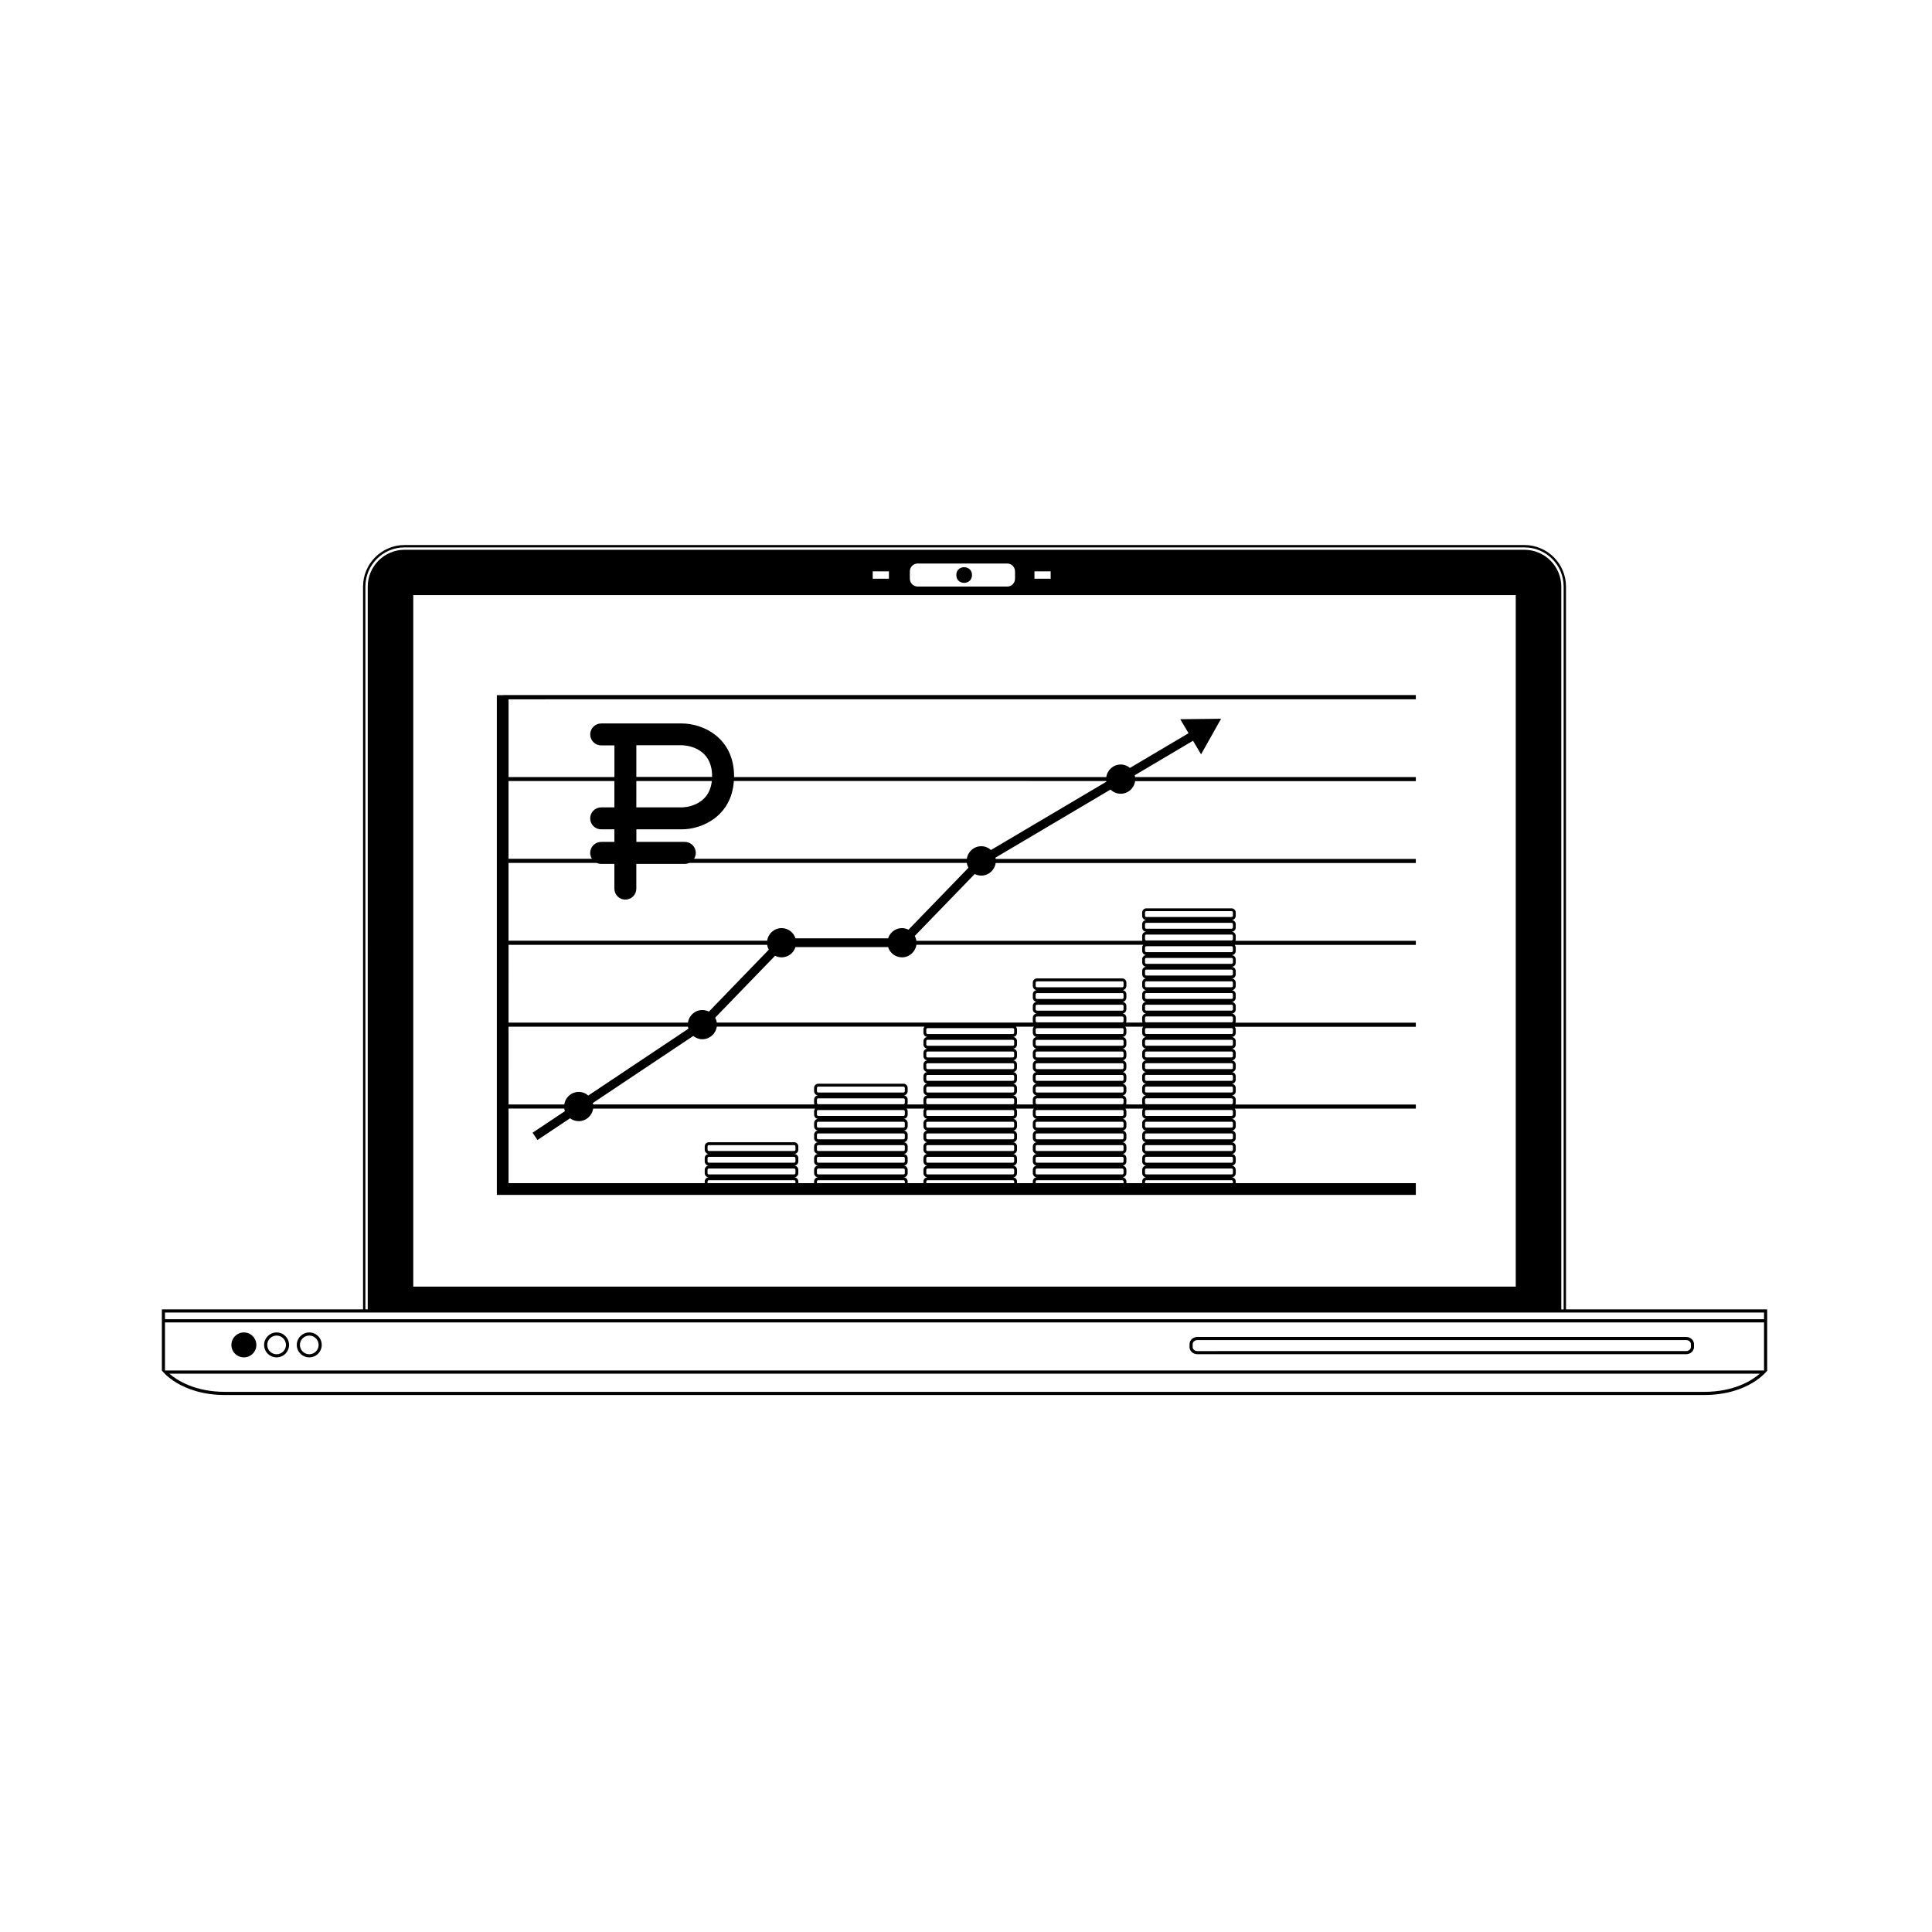 <?xml version="1.0" encoding="UTF-8"?>
<!-- The Best Svg Icon site in the world: iconSvg.co, Visit us! https://iconsvg.co -->
<svg fill="#000000" width="800px" height="800px" version="1.1" viewBox="144 144 512 512" xmlns="http://www.w3.org/2000/svg">
 <g>
  <path d="m401.59 296.39c0 2.769-4.156 2.769-4.156 0s4.156-2.769 4.156 0"/>
  <path d="m612.32 507.21v-16.207h-53.312l-0.004-191.54c0-6.09-4.938-11.023-11.023-11.023h-296.75c-6.09 0-11.02 4.934-11.02 11.023v191.54h-53.312v16.207h0.004s4.785 6.484 16.801 6.484h166.59 58.676 166.58c12.02 0 16.801-6.484 16.801-6.484zm-371.49-207.75c0-5.742 4.656-10.395 10.395-10.395h296.76c5.746 0 10.398 4.652 10.398 10.395v191.55h-0.625v-191.54c-0.012-5.402-4.375-9.766-9.773-9.773l-296.76-0.004c-5.394 0.008-9.762 4.375-9.77 9.773v191.54h-0.625zm304.86 2.254v183.25h-292.17v-183.25zm-170.41-4.344v-1.953h4.293v1.953zm9.84-0.004v-1.949c0-1.152 0.934-2.082 2.078-2.082h23.715c1.148 0 2.078 0.93 2.078 2.082v1.949c0 1.148-0.93 2.082-2.078 2.082h-23.715c-1.145 0-2.078-0.934-2.078-2.082zm33.02 0.004v-1.953h4.297v1.953zm177.4 215.49h-391.84c-8.031 0-12.727-3.016-14.824-4.824l181.04 0.004h240.45c-2.094 1.809-6.793 4.82-14.82 4.82zm15.949-5.672h-423.77v-12.738h423.77v12.738zm0-13.586h-423.77v-1.766h423.77v1.766z"/>
  <path d="m217.3 503.72c1.824 0 3.305-1.48 3.305-3.305 0-1.824-1.48-3.305-3.305-3.305s-3.309 1.484-3.309 3.305c0 1.824 1.484 3.305 3.309 3.305zm0-5.781c1.363 0 2.477 1.109 2.477 2.477 0 1.363-1.113 2.477-2.477 2.477-1.367 0-2.477-1.113-2.477-2.477 0-1.367 1.109-2.477 2.477-2.477z"/>
  <path d="m208.63 503.72c1.824 0 3.305-1.48 3.305-3.305 0-1.824-1.48-3.305-3.305-3.305-1.824 0-3.309 1.484-3.309 3.305 0 1.824 1.484 3.305 3.309 3.305z"/>
  <path d="m225.96 503.72c1.82 0 3.305-1.48 3.305-3.305 0-1.824-1.484-3.305-3.305-3.305-1.824 0-3.309 1.484-3.309 3.305 0.004 1.824 1.484 3.305 3.309 3.305zm0-5.781c1.363 0 2.477 1.109 2.477 2.477 0 1.363-1.113 2.477-2.477 2.477-1.367 0-2.477-1.113-2.477-2.477 0-1.367 1.109-2.477 2.477-2.477z"/>
  <path d="m461.32 502.88h129.53c1.145 0 2.074-0.848 2.074-1.891v-0.789c0-1.043-0.93-1.891-2.074-1.891h-129.53c-1.145 0-2.078 0.848-2.078 1.891v0.789c0 1.043 0.93 1.891 2.078 1.891zm-1.25-2.68c0-0.586 0.559-1.062 1.246-1.062h129.53c0.691 0 1.246 0.473 1.246 1.062v0.789c0 0.582-0.559 1.059-1.246 1.059l-129.53 0.004c-0.691 0-1.246-0.477-1.246-1.059z"/>
  <path d="m519.21 329.29v-1.086h-241.9v0.023h-1.641v132.43h243.54v-3.102h-47.723v-0.43c0-0.617-0.492-1.117-1.098-1.117 0.605 0 1.098-0.504 1.098-1.117v-0.863c0-0.617-0.492-1.117-1.098-1.117 0.605 0 1.098-0.504 1.098-1.121v-0.863c0-0.617-0.492-1.117-1.098-1.117 0.605 0 1.098-0.504 1.098-1.121v-0.863c0-0.617-0.492-1.117-1.098-1.117 0.605 0 1.098-0.504 1.098-1.117v-0.863c0-0.617-0.492-1.117-1.098-1.117 0.605 0 1.098-0.504 1.098-1.117v-0.863c0-0.617-0.492-1.117-1.098-1.117 0.605 0 1.098-0.504 1.098-1.121v-0.863c0-0.281-0.113-0.535-0.285-0.734h48.012v-1.086h-47.812c0.051-0.129 0.082-0.27 0.082-0.418v-0.863c0-0.617-0.492-1.117-1.098-1.117 0.605 0 1.098-0.504 1.098-1.117v-0.863c0-0.617-0.492-1.117-1.098-1.117 0.605 0 1.098-0.504 1.098-1.121v-0.863c0-0.617-0.492-1.117-1.098-1.117 0.605 0 1.098-0.504 1.098-1.117v-0.863c0-0.617-0.492-1.117-1.098-1.117 0.605 0 1.098-0.504 1.098-1.117v-0.863c0-0.617-0.492-1.117-1.098-1.117 0.605 0 1.098-0.5 1.098-1.117v-0.863c0-0.617-0.492-1.117-1.098-1.117 0.605 0 1.098-0.504 1.098-1.121v-0.863c0-0.281-0.113-0.535-0.285-0.734h48.012v-1.086l-47.809-0.004c0.051-0.129 0.082-0.27 0.082-0.418v-0.863c0-0.617-0.492-1.117-1.098-1.117 0.605 0 1.098-0.504 1.098-1.117v-0.863c0-0.617-0.492-1.117-1.098-1.117 0.605 0 1.098-0.504 1.098-1.121v-0.863c0-0.617-0.492-1.117-1.098-1.117 0.605 0 1.098-0.504 1.098-1.117v-0.863c0-0.617-0.492-1.117-1.098-1.117 0.605 0 1.098-0.504 1.098-1.117v-0.863c0-0.617-0.492-1.117-1.098-1.117 0.605 0 1.098-0.504 1.098-1.121v-0.863c0-0.617-0.492-1.117-1.098-1.117 0.605 0 1.098-0.504 1.098-1.121v-0.863c0-0.281-0.113-0.535-0.285-0.734h48.012v-1.086h-47.809c0.051-0.129 0.082-0.27 0.082-0.418v-0.863c0-0.617-0.492-1.117-1.098-1.117 0.605 0 1.098-0.504 1.098-1.121v-0.863c0-0.617-0.492-1.117-1.098-1.117 0.605 0 1.098-0.504 1.098-1.121v-0.863c0-0.617-0.492-1.117-1.098-1.117h-22.605c-0.605 0-1.098 0.504-1.098 1.117v0.863c0 0.617 0.492 1.121 1.098 1.121-0.605 0-1.098 0.504-1.098 1.117v0.863c0 0.617 0.492 1.121 1.098 1.121-0.605 0-1.098 0.5-1.098 1.117v0.863c0 0.148 0.031 0.285 0.082 0.418h-59.914c-0.066-0.465-0.215-0.898-0.426-1.293l15.887-16.41c0.52 0.262 1.102 0.422 1.727 0.422 1.953 0 3.555-1.453 3.82-3.332h111.35v-1.086h-111.35c-0.016-0.113-0.027-0.227-0.055-0.336l30.492-18.043c0.699 0.68 1.648 1.102 2.699 1.102 1.953 0 3.555-1.453 3.82-3.332h74.395v-1.086h-74.395c-0.023-0.164-0.059-0.324-0.098-0.48l15.445-9.141 2.133 3.598 5.305-9.43-10.82 0.125 2.199 3.711-15.527 9.191c-0.668-0.555-1.52-0.898-2.453-0.898-1.953 0-3.555 1.453-3.82 3.332h-98.648c0-0.047 0.008-0.086 0.008-0.129v-0.059c0-10.289-8.277-14.023-13.84-14.023h-21.375c-1.605 0-2.91 1.301-2.91 2.906s1.305 2.91 2.91 2.91h3.504v8.395h-28.051v-20.613l240.43-0.012zm-240.44 65.098h68.543c0.066 0.465 0.215 0.898 0.426 1.293l-15.875 16.41c-0.52-0.262-1.102-0.422-1.727-0.422-1.953 0-3.555 1.453-3.82 3.332h-47.547zm111.05 24.418c-0.605 0-1.098 0.504-1.098 1.117v0.863c0 0.617 0.492 1.117 1.098 1.117-0.605 0-1.098 0.504-1.098 1.117v0.863c0 0.617 0.492 1.117 1.098 1.117-0.605 0-1.098 0.5-1.098 1.117v0.863c0 0.617 0.492 1.117 1.098 1.117-0.605 0-1.098 0.504-1.098 1.117v0.863c0 0.617 0.492 1.121 1.098 1.121-0.605 0-1.098 0.504-1.098 1.117v0.863c0 0.617 0.492 1.117 1.098 1.117-0.605 0-1.098 0.5-1.098 1.117v0.863c0 0.148 0.031 0.285 0.082 0.418h-4.348c0.051-0.129 0.082-0.27 0.082-0.418v-0.863c0-0.617-0.492-1.117-1.098-1.117 0.605 0 1.098-0.504 1.098-1.117v-0.863c0-0.617-0.492-1.117-1.098-1.117h-22.605c-0.605 0-1.098 0.504-1.098 1.117v0.863c0 0.617 0.492 1.117 1.098 1.117-0.605 0-1.098 0.5-1.098 1.117v0.863c0 0.148 0.031 0.285 0.082 0.418h-58.641c-0.02-0.129-0.039-0.258-0.07-0.383l26.613-17.766c0.664 0.531 1.496 0.863 2.414 0.863 1.953 0 3.555-1.453 3.824-3.332h55.047c-0.172 0.199-0.285 0.453-0.285 0.734v0.863c0 0.625 0.492 1.129 1.098 1.129zm23.418-2.719h4.754c-0.172 0.199-0.285 0.453-0.285 0.734v0.863c0 0.617 0.492 1.121 1.098 1.121-0.605 0-1.098 0.504-1.098 1.117v0.863c0 0.617 0.492 1.117 1.098 1.117-0.605 0-1.098 0.504-1.098 1.117v0.863c0 0.617 0.492 1.117 1.098 1.117-0.605 0-1.098 0.5-1.098 1.117v0.863c0 0.617 0.492 1.117 1.098 1.117-0.605 0-1.098 0.504-1.098 1.117v0.863c0 0.617 0.492 1.121 1.098 1.121-0.605 0-1.098 0.504-1.098 1.117v0.863c0 0.617 0.492 1.117 1.098 1.117-0.605 0-1.098 0.5-1.098 1.117v0.863c0 0.148 0.031 0.285 0.082 0.418h-4.348c0.051-0.129 0.082-0.27 0.082-0.418v-0.863c0-0.617-0.492-1.117-1.098-1.117 0.605 0 1.098-0.504 1.098-1.117v-0.863c0-0.617-0.492-1.117-1.098-1.117 0.605 0 1.098-0.504 1.098-1.121v-0.863c0-0.617-0.492-1.117-1.098-1.117 0.605 0 1.098-0.504 1.098-1.117v-0.863c0-0.617-0.492-1.117-1.098-1.117 0.605 0 1.098-0.504 1.098-1.117v-0.863c0-0.617-0.492-1.117-1.098-1.117 0.605 0 1.098-0.5 1.098-1.117v-0.863c0-0.617-0.492-1.117-1.098-1.117 0.605 0 1.098-0.504 1.098-1.121v-0.863c0-0.281-0.113-0.535-0.285-0.734zm28.168-8.91c0.188 0 0.344 0.156 0.344 0.348v0.863c0 0.191-0.152 0.348-0.344 0.348h-22.605c-0.188 0-0.344-0.156-0.344-0.348v-0.863c0-0.191 0.152-0.348 0.344-0.348zm-22.602-1.543c-0.188 0-0.344-0.156-0.344-0.348v-0.863c0-0.191 0.152-0.348 0.344-0.348h22.605c0.188 0 0.344 0.156 0.344 0.348v0.863c0 0.191-0.152 0.348-0.344 0.348zm22.602 4.641c0.188 0 0.344 0.156 0.344 0.348v0.863c0 0.191-0.152 0.348-0.344 0.348h-22.605c-0.188 0-0.344-0.156-0.344-0.348v-0.863c0-0.191 0.152-0.348 0.344-0.348zm0 3.102c0.188 0 0.344 0.156 0.344 0.348v0.863c0 0.191-0.152 0.348-0.344 0.348h-22.605c-0.188 0-0.344-0.156-0.344-0.348v-0.863c0-0.191 0.152-0.348 0.344-0.348zm0.812 2.711h4.754c-0.172 0.199-0.285 0.453-0.285 0.734v0.863c0 0.617 0.492 1.121 1.098 1.121-0.605 0-1.098 0.504-1.098 1.117v0.863c0 0.617 0.492 1.117 1.098 1.117-0.605 0-1.098 0.504-1.098 1.117v0.863c0 0.617 0.492 1.117 1.098 1.117-0.605 0-1.098 0.5-1.098 1.117v0.863c0 0.617 0.492 1.117 1.098 1.117-0.605 0-1.098 0.504-1.098 1.117v0.863c0 0.617 0.492 1.121 1.098 1.121-0.605 0-1.098 0.504-1.098 1.117v0.863c0 0.617 0.492 1.117 1.098 1.117-0.605 0-1.098 0.5-1.098 1.117v0.863c0 0.148 0.031 0.285 0.082 0.418h-4.348c0.051-0.129 0.082-0.27 0.082-0.418v-0.863c0-0.617-0.492-1.117-1.098-1.117 0.605 0 1.098-0.504 1.098-1.117v-0.863c0-0.617-0.492-1.117-1.098-1.117 0.605 0 1.098-0.504 1.098-1.121v-0.863c0-0.617-0.492-1.117-1.098-1.117 0.605 0 1.098-0.504 1.098-1.117v-0.863c0-0.617-0.492-1.117-1.098-1.117 0.605 0 1.098-0.504 1.098-1.117v-0.863c0-0.617-0.492-1.117-1.098-1.117 0.605 0 1.098-0.5 1.098-1.117v-0.863c0-0.617-0.492-1.117-1.098-1.117 0.605 0 1.098-0.504 1.098-1.121v-0.863c0-0.281-0.113-0.535-0.285-0.734zm-23.414 36.047c-0.188 0-0.344-0.156-0.344-0.348v-0.863c0-0.191 0.152-0.348 0.344-0.348h22.605c0.188 0 0.344 0.156 0.344 0.348v0.863c0 0.191-0.152 0.348-0.344 0.348zm22.602 1.539c0.188 0 0.344 0.156 0.344 0.348v0.863c0 0.191-0.152 0.348-0.344 0.348h-22.605c-0.188 0-0.344-0.156-0.344-0.348v-0.863c0-0.191 0.152-0.348 0.344-0.348zm-22.602-4.641c-0.188 0-0.344-0.156-0.344-0.348v-0.863c0-0.191 0.152-0.348 0.344-0.348h22.605c0.188 0 0.344 0.156 0.344 0.348v0.863c0 0.191-0.152 0.348-0.344 0.348zm0-3.102c-0.188 0-0.344-0.156-0.344-0.348v-0.863c0-0.191 0.152-0.348 0.344-0.348h22.605c0.188 0 0.344 0.156 0.344 0.348v0.863c0 0.191-0.152 0.348-0.344 0.348zm0-3.098c-0.188 0-0.344-0.156-0.344-0.348v-0.863c0-0.191 0.152-0.348 0.344-0.348h22.605c0.188 0 0.344 0.156 0.344 0.348v0.863c0 0.191-0.152 0.348-0.344 0.348zm0-3.102c-0.188 0-0.344-0.156-0.344-0.348v-0.863c0-0.191 0.152-0.348 0.344-0.348h22.605c0.188 0 0.344 0.156 0.344 0.348v0.863c0 0.191-0.152 0.348-0.344 0.348zm22.602-3.098h-22.605c-0.188 0-0.344-0.156-0.344-0.348v-0.863c0-0.191 0.152-0.348 0.344-0.348h22.605c0.188 0 0.344 0.156 0.344 0.348v0.863c0 0.191-0.156 0.348-0.344 0.348zm0-13.961c0.188 0 0.344 0.156 0.344 0.348v0.863c0 0.191-0.152 0.348-0.344 0.348h-22.605c-0.188 0-0.344-0.156-0.344-0.348v-0.863c0-0.191 0.152-0.348 0.344-0.348zm-22.602-1.539c-0.188 0-0.344-0.156-0.344-0.348v-0.863c0-0.191 0.152-0.348 0.344-0.348h22.605c0.188 0 0.344 0.156 0.344 0.348v0.863c0 0.191-0.152 0.348-0.344 0.348zm22.602 4.641c0.188 0 0.344 0.156 0.344 0.348v0.863c0 0.191-0.152 0.348-0.344 0.348h-22.605c-0.188 0-0.344-0.156-0.344-0.348v-0.863c0-0.191 0.152-0.348 0.344-0.348zm0 3.102c0.188 0 0.344 0.156 0.344 0.348v0.863c0 0.191-0.152 0.348-0.344 0.348h-22.605c-0.188 0-0.344-0.156-0.344-0.348v-0.863c0-0.191 0.152-0.348 0.344-0.348zm0 3.098c0.188 0 0.344 0.156 0.344 0.348v0.863c0 0.191-0.152 0.348-0.344 0.348h-22.605c-0.188 0-0.344-0.156-0.344-0.348v-0.863c0-0.191 0.152-0.348 0.344-0.348zm-22.602-15.5h22.605c0.188 0 0.344 0.156 0.344 0.348v0.863c0 0.191-0.152 0.348-0.344 0.348h-22.605c-0.188 0-0.344-0.156-0.344-0.348v-0.863c0-0.191 0.152-0.348 0.344-0.348zm-28.984 35.66c-0.188 0-0.344-0.156-0.344-0.348v-0.863c0-0.191 0.152-0.348 0.344-0.348h22.605c0.188 0 0.344 0.156 0.344 0.348v0.863c0 0.191-0.152 0.348-0.344 0.348zm22.605 1.539c0.188 0 0.344 0.156 0.344 0.348v0.863c0 0.191-0.152 0.348-0.344 0.348h-22.605c-0.188 0-0.344-0.156-0.344-0.348v-0.863c0-0.191 0.152-0.348 0.344-0.348zm-22.605-4.641c-0.188 0-0.344-0.156-0.344-0.348v-0.863c0-0.191 0.152-0.348 0.344-0.348h22.605c0.188 0 0.344 0.156 0.344 0.348v0.863c0 0.191-0.152 0.348-0.344 0.348zm0-3.102c-0.188 0-0.344-0.156-0.344-0.348v-0.863c0-0.191 0.152-0.348 0.344-0.348h22.605c0.188 0 0.344 0.156 0.344 0.348v0.863c0 0.191-0.152 0.348-0.344 0.348zm0-3.098c-0.188 0-0.344-0.156-0.344-0.348v-0.863c0-0.191 0.152-0.348 0.344-0.348h22.605c0.188 0 0.344 0.156 0.344 0.348v0.863c0 0.191-0.152 0.348-0.344 0.348zm0-3.102c-0.188 0-0.344-0.156-0.344-0.348v-0.863c0-0.191 0.152-0.348 0.344-0.348h22.605c0.188 0 0.344 0.156 0.344 0.348v0.863c0 0.191-0.152 0.348-0.344 0.348zm22.605-3.098h-22.605c-0.188 0-0.344-0.156-0.344-0.348v-0.863c0-0.191 0.152-0.348 0.344-0.348h22.605c0.188 0 0.344 0.156 0.344 0.348v0.863c0 0.191-0.156 0.348-0.344 0.348zm0-13.961c0.188 0 0.344 0.156 0.344 0.348v0.863c0 0.191-0.152 0.348-0.344 0.348h-22.605c-0.188 0-0.344-0.156-0.344-0.348v-0.863c0-0.191 0.152-0.348 0.344-0.348zm-22.605-1.539c-0.188 0-0.344-0.156-0.344-0.348v-0.863c0-0.191 0.152-0.348 0.344-0.348h22.605c0.188 0 0.344 0.156 0.344 0.348v0.863c0 0.191-0.152 0.348-0.344 0.348zm22.605 4.641c0.188 0 0.344 0.156 0.344 0.348v0.863c0 0.191-0.152 0.348-0.344 0.348h-22.605c-0.188 0-0.344-0.156-0.344-0.348v-0.863c0-0.191 0.152-0.348 0.344-0.348zm0 3.102c0.188 0 0.344 0.156 0.344 0.348v0.863c0 0.191-0.152 0.348-0.344 0.348h-22.605c-0.188 0-0.344-0.156-0.344-0.348v-0.863c0-0.191 0.152-0.348 0.344-0.348zm0 3.098c0.188 0 0.344 0.156 0.344 0.348v0.863c0 0.191-0.152 0.348-0.344 0.348h-22.605c-0.188 0-0.344-0.156-0.344-0.348v-0.863c0-0.191 0.152-0.348 0.344-0.348zm0.344-14.289c0 0.191-0.152 0.348-0.344 0.348h-22.605c-0.188 0-0.344-0.156-0.344-0.348v-0.863c0-0.191 0.152-0.348 0.344-0.348h22.605c0.188 0 0.344 0.156 0.344 0.348zm-51.93 34.449c-0.188 0-0.34-0.156-0.34-0.348v-0.863c0-0.191 0.152-0.348 0.34-0.348h22.605c0.188 0 0.344 0.156 0.344 0.348v0.863c0 0.191-0.152 0.348-0.344 0.348zm22.605 1.539c0.188 0 0.344 0.156 0.344 0.348v0.863c0 0.191-0.152 0.348-0.344 0.348h-22.605c-0.188 0-0.34-0.156-0.34-0.348v-0.863c0-0.191 0.152-0.348 0.34-0.348zm-22.605-4.641c-0.188 0-0.34-0.156-0.34-0.348v-0.863c0-0.191 0.152-0.348 0.34-0.348h22.605c0.188 0 0.344 0.156 0.344 0.348v0.863c0 0.191-0.152 0.348-0.344 0.348zm0-3.102c-0.188 0-0.34-0.156-0.34-0.348v-0.863c0-0.191 0.152-0.348 0.34-0.348h22.605c0.188 0 0.344 0.156 0.344 0.348v0.863c0 0.191-0.152 0.348-0.344 0.348zm0-3.098c-0.188 0-0.34-0.156-0.34-0.348v-0.863c0-0.191 0.152-0.348 0.34-0.348h22.605c0.188 0 0.344 0.156 0.344 0.348v0.863c0 0.191-0.152 0.348-0.344 0.348zm0-3.102c-0.188 0-0.34-0.156-0.34-0.348v-0.863c0-0.191 0.152-0.348 0.34-0.348h22.605c0.188 0 0.344 0.156 0.344 0.348v0.863c0 0.191-0.152 0.348-0.344 0.348zm22.605-3.098h-22.605c-0.188 0-0.34-0.156-0.34-0.348v-0.863c0-0.191 0.152-0.348 0.34-0.348h22.605c0.188 0 0.344 0.156 0.344 0.348v0.863c0 0.191-0.156 0.348-0.344 0.348zm-22.605-3.102c-0.188 0-0.34-0.156-0.34-0.348v-0.863c0-0.191 0.152-0.348 0.34-0.348h22.605c0.188 0 0.344 0.156 0.344 0.348v0.863c0 0.191-0.152 0.348-0.344 0.348zm-82.066-17.445h47.547c0.027 0.184 0.066 0.359 0.117 0.531l-26.535 17.715c-0.68-0.594-1.559-0.965-2.535-0.965-1.953 0-3.555 1.453-3.82 3.332h-14.77zm76.031 41.465h-23.289v-0.43c0-0.191 0.152-0.348 0.344-0.348h22.605c0.188 0 0.344 0.156 0.344 0.348zm-0.344-6.977c0.188 0 0.344 0.156 0.344 0.348v0.863c0 0.191-0.152 0.348-0.344 0.348h-22.605c-0.188 0-0.344-0.156-0.344-0.348v-0.863c0-0.191 0.152-0.348 0.344-0.348zm-22.602-1.543c-0.188 0-0.344-0.156-0.344-0.348v-0.863c0-0.191 0.152-0.348 0.344-0.348h22.605c0.188 0 0.344 0.156 0.344 0.348v0.863c0 0.191-0.152 0.348-0.344 0.348zm22.602 4.641c0.188 0 0.344 0.156 0.344 0.348v0.863c0 0.191-0.152 0.348-0.344 0.348h-22.605c-0.188 0-0.344-0.156-0.344-0.348v-0.863c0-0.191 0.152-0.348 0.344-0.348zm5.281 3.449v0.43h-4.18v-0.43c0-0.617-0.492-1.117-1.098-1.117 0.605 0 1.098-0.504 1.098-1.117v-0.863c0-0.617-0.492-1.117-1.098-1.117 0.605 0 1.098-0.504 1.098-1.121v-0.863c0-0.617-0.492-1.117-1.098-1.117 0.605 0 1.098-0.504 1.098-1.121v-0.863c0-0.617-0.492-1.117-1.098-1.117h-22.605c-0.605 0-1.098 0.5-1.098 1.117v0.863c0 0.617 0.492 1.121 1.098 1.121-0.605 0-1.098 0.504-1.098 1.117v0.863c0 0.617 0.492 1.121 1.098 1.121-0.605 0-1.098 0.5-1.098 1.117v0.863c0 0.617 0.492 1.117 1.098 1.117-0.605 0-1.098 0.5-1.098 1.117v0.43h-51.988v-19.766h14.77c0.031 0.234 0.09 0.465 0.164 0.684l-8.562 5.715 0.648 0.969 0.301 0.453 0.344 0.516 8.637-5.766c0.645 0.473 1.43 0.766 2.293 0.766 1.953 0 3.555-1.453 3.82-3.332h58.844c-0.172 0.199-0.285 0.453-0.285 0.734v0.863c0 0.617 0.492 1.121 1.098 1.121-0.605 0-1.098 0.504-1.098 1.117v0.863c0 0.617 0.492 1.117 1.098 1.117-0.605 0-1.098 0.5-1.098 1.117v0.863c0 0.617 0.492 1.117 1.098 1.117-0.605 0-1.098 0.5-1.098 1.117v0.863c0 0.617 0.492 1.121 1.098 1.121-0.605 0-1.098 0.504-1.098 1.117v0.863c0 0.617 0.492 1.121 1.098 1.121-0.605 0-1.098 0.5-1.098 1.117v0.863c0 0.617 0.492 1.117 1.098 1.117-0.609-0.004-1.102 0.5-1.102 1.117zm24.047 0.43h-23.289v-0.43c0-0.191 0.152-0.348 0.34-0.348h22.605c0.188 0 0.344 0.156 0.344 0.348zm4.934-0.43v0.43h-4.18v-0.43c0-0.617-0.492-1.117-1.098-1.117 0.605 0 1.098-0.504 1.098-1.117v-0.863c0-0.617-0.492-1.117-1.098-1.117 0.605 0 1.098-0.504 1.098-1.121v-0.863c0-0.617-0.492-1.117-1.098-1.117 0.605 0 1.098-0.504 1.098-1.121v-0.863c0-0.617-0.492-1.117-1.098-1.117 0.605 0 1.098-0.504 1.098-1.117v-0.863c0-0.617-0.492-1.117-1.098-1.117 0.605 0 1.098-0.504 1.098-1.117v-0.863c0-0.617-0.492-1.117-1.098-1.117 0.605 0 1.098-0.504 1.098-1.121v-0.863c0-0.281-0.113-0.535-0.285-0.734h4.75c-0.172 0.199-0.285 0.453-0.285 0.734v0.863c0 0.617 0.492 1.121 1.098 1.121-0.605 0-1.098 0.504-1.098 1.117v0.863c0 0.617 0.492 1.117 1.098 1.117-0.605 0-1.098 0.5-1.098 1.117v0.863c0 0.617 0.492 1.117 1.098 1.117-0.605 0-1.098 0.5-1.098 1.117v0.863c0 0.617 0.492 1.121 1.098 1.121-0.605 0-1.098 0.504-1.098 1.117v0.863c0 0.617 0.492 1.121 1.098 1.121-0.605 0-1.098 0.5-1.098 1.117v0.863c0 0.617 0.492 1.117 1.098 1.117-0.605-0.004-1.098 0.5-1.098 1.117zm24.047 0.43h-23.289v-0.43c0-0.191 0.152-0.348 0.344-0.348h22.605c0.188 0 0.344 0.156 0.344 0.348zm4.934-0.43v0.43h-4.18v-0.43c0-0.617-0.492-1.117-1.098-1.117 0.605 0 1.098-0.504 1.098-1.117v-0.863c0-0.617-0.492-1.117-1.098-1.117 0.605 0 1.098-0.504 1.098-1.121v-0.863c0-0.617-0.492-1.117-1.098-1.117 0.605 0 1.098-0.504 1.098-1.121v-0.863c0-0.617-0.492-1.117-1.098-1.117 0.605 0 1.098-0.504 1.098-1.117v-0.863c0-0.617-0.492-1.117-1.098-1.117 0.605 0 1.098-0.504 1.098-1.117v-0.863c0-0.617-0.492-1.117-1.098-1.117 0.605 0 1.098-0.504 1.098-1.121v-0.863c0-0.281-0.113-0.535-0.285-0.734h4.754c-0.172 0.199-0.285 0.453-0.285 0.734v0.863c0 0.617 0.492 1.121 1.098 1.121-0.605 0-1.098 0.504-1.098 1.117v0.863c0 0.617 0.492 1.117 1.098 1.117-0.605 0-1.098 0.5-1.098 1.117v0.863c0 0.617 0.492 1.117 1.098 1.117-0.605 0-1.098 0.5-1.098 1.117v0.863c0 0.617 0.492 1.121 1.098 1.121-0.605 0-1.098 0.504-1.098 1.117v0.863c0 0.617 0.492 1.121 1.098 1.121-0.605 0-1.098 0.5-1.098 1.117v0.863c0 0.617 0.492 1.117 1.098 1.117-0.605-0.004-1.102 0.5-1.102 1.117zm24.047 0.43h-23.289v-0.43c0-0.191 0.152-0.348 0.344-0.348h22.605c0.188 0 0.344 0.156 0.344 0.348zm4.938-0.43v0.43h-4.18v-0.43c0-0.617-0.492-1.117-1.098-1.117 0.605 0 1.098-0.504 1.098-1.117v-0.863c0-0.617-0.492-1.117-1.098-1.117 0.605 0 1.098-0.504 1.098-1.121v-0.863c0-0.617-0.492-1.117-1.098-1.117 0.605 0 1.098-0.504 1.098-1.121v-0.863c0-0.617-0.492-1.117-1.098-1.117 0.605 0 1.098-0.504 1.098-1.117v-0.863c0-0.617-0.492-1.117-1.098-1.117 0.605 0 1.098-0.504 1.098-1.117v-0.863c0-0.617-0.492-1.117-1.098-1.117 0.605 0 1.098-0.504 1.098-1.121v-0.863c0-0.281-0.113-0.535-0.285-0.734h4.754c-0.172 0.199-0.285 0.453-0.285 0.734v0.863c0 0.617 0.492 1.121 1.098 1.121-0.605 0-1.098 0.504-1.098 1.117v0.863c0 0.617 0.492 1.117 1.098 1.117-0.605 0-1.098 0.5-1.098 1.117v0.863c0 0.617 0.492 1.117 1.098 1.117-0.605 0-1.098 0.5-1.098 1.117v0.863c0 0.617 0.492 1.121 1.098 1.121-0.605 0-1.098 0.504-1.098 1.117v0.863c0 0.617 0.492 1.121 1.098 1.121-0.605 0-1.098 0.5-1.098 1.117v0.863c0 0.617 0.492 1.117 1.098 1.117-0.609-0.004-1.102 0.5-1.102 1.117zm24.043 0v0.43h-23.289v-0.43c0-0.191 0.152-0.348 0.34-0.348h22.605c0.191 0 0.344 0.152 0.344 0.348zm0-3.102v0.863c0 0.191-0.152 0.348-0.344 0.348h-22.605c-0.188 0-0.34-0.156-0.34-0.348v-0.863c0-0.191 0.152-0.348 0.34-0.348h22.605c0.191 0 0.344 0.156 0.344 0.348zm0-3.102v0.863c0 0.191-0.152 0.348-0.344 0.348h-22.605c-0.188 0-0.34-0.156-0.34-0.348v-0.863c0-0.191 0.152-0.348 0.34-0.348h22.605c0.191 0.004 0.344 0.16 0.344 0.348zm0-3.098v0.863c0 0.191-0.152 0.348-0.344 0.348h-22.605c-0.188 0-0.34-0.156-0.34-0.348v-0.863c0-0.191 0.152-0.348 0.34-0.348h22.605c0.191 0 0.344 0.156 0.344 0.348zm0-3.098v0.863c0 0.191-0.152 0.348-0.344 0.348h-22.605c-0.188 0-0.34-0.156-0.34-0.348v-0.863c0-0.191 0.152-0.348 0.34-0.348h22.605c0.191 0 0.344 0.152 0.344 0.348zm0-3.102v0.863c0 0.191-0.152 0.348-0.344 0.348h-22.605c-0.188 0-0.34-0.156-0.34-0.348v-0.863c0-0.191 0.152-0.348 0.34-0.348h22.605c0.191 0 0.344 0.156 0.344 0.348zm0-2.238c0 0.191-0.152 0.348-0.344 0.348h-22.605c-0.188 0-0.34-0.156-0.34-0.348v-0.863c0-0.191 0.152-0.348 0.34-0.348h22.605c0.188 0 0.344 0.156 0.344 0.348zm0-3.961v0.863c0 0.191-0.152 0.348-0.344 0.348h-22.605c-0.188 0-0.34-0.156-0.34-0.348v-0.863c0-0.191 0.152-0.348 0.34-0.348h22.605c0.191 0 0.344 0.152 0.344 0.348zm0-3.102v0.863c0 0.191-0.152 0.348-0.344 0.348h-22.605c-0.188 0-0.34-0.156-0.34-0.348v-0.863c0-0.191 0.152-0.348 0.34-0.348h22.605c0.191 0 0.344 0.156 0.344 0.348zm0-3.098v0.863c0 0.191-0.152 0.348-0.344 0.348h-22.605c-0.188 0-0.34-0.156-0.34-0.348v-0.863c0-0.191 0.152-0.348 0.34-0.348h22.605c0.191 0 0.344 0.156 0.344 0.348zm0-3.102v0.863c0 0.191-0.152 0.348-0.344 0.348h-22.605c-0.188 0-0.34-0.156-0.34-0.348v-0.863c0-0.191 0.152-0.348 0.34-0.348h22.605c0.191 0 0.344 0.156 0.344 0.348zm0-3.102v0.863c0 0.191-0.152 0.348-0.344 0.348h-22.605c-0.188 0-0.34-0.156-0.34-0.348v-0.863c0-0.191 0.152-0.348 0.34-0.348h22.605c0.191 0 0.344 0.156 0.344 0.348zm0-3.098v0.863c0 0.191-0.152 0.348-0.344 0.348h-22.605c-0.188 0-0.34-0.156-0.34-0.348v-0.863c0-0.191 0.152-0.348 0.34-0.348h22.605c0.191 0 0.344 0.156 0.344 0.348zm0-2.238c0 0.191-0.152 0.348-0.344 0.348h-22.605c-0.188 0-0.34-0.156-0.34-0.348v-0.863c0-0.191 0.152-0.348 0.34-0.348h22.605c0.188 0 0.344 0.156 0.344 0.348zm0-3.961v0.863c0 0.191-0.152 0.348-0.344 0.348h-22.605c-0.188 0-0.34-0.156-0.34-0.348v-0.863c0-0.191 0.152-0.348 0.34-0.348h22.605c0.191 0 0.344 0.156 0.344 0.348zm0-3.102v0.863c0 0.191-0.152 0.348-0.344 0.348h-22.605c-0.188 0-0.34-0.156-0.34-0.348v-0.863c0-0.191 0.152-0.348 0.34-0.348h22.605c0.191 0 0.344 0.156 0.344 0.348zm0-3.102v0.863c0 0.191-0.152 0.348-0.344 0.348h-22.605c-0.188 0-0.34-0.156-0.34-0.348v-0.863c0-0.191 0.152-0.348 0.34-0.348h22.605c0.191 0.004 0.344 0.16 0.344 0.348zm0-3.098v0.863c0 0.191-0.152 0.348-0.344 0.348h-22.605c-0.188 0-0.34-0.156-0.34-0.348v-0.863c0-0.191 0.152-0.348 0.34-0.348h22.605c0.191 0 0.344 0.156 0.344 0.348zm0-3.102v0.863c0 0.191-0.152 0.348-0.344 0.348h-22.605c-0.188 0-0.34-0.156-0.34-0.348v-0.863c0-0.191 0.152-0.348 0.34-0.348h22.605c0.191 0.004 0.344 0.156 0.344 0.348zm0-3.098v0.863c0 0.191-0.152 0.348-0.344 0.348h-22.605c-0.188 0-0.34-0.156-0.34-0.348v-0.863c0-0.191 0.152-0.348 0.34-0.348h22.605c0.191 0 0.344 0.156 0.344 0.348zm-23.289-11.539v-0.863c0-0.191 0.152-0.348 0.34-0.348h22.605c0.188 0 0.344 0.156 0.344 0.348v0.863c0 0.191-0.152 0.348-0.344 0.348h-22.605c-0.188 0.004-0.34-0.152-0.34-0.348zm0 3.102v-0.863c0-0.191 0.152-0.348 0.34-0.348h22.605c0.188 0 0.344 0.156 0.344 0.348v0.863c0 0.191-0.152 0.348-0.344 0.348h-22.605c-0.188 0-0.34-0.156-0.34-0.348zm0 2.238c0-0.191 0.152-0.348 0.34-0.348h22.605c0.188 0 0.344 0.156 0.344 0.348v0.863c0 0.191-0.152 0.348-0.344 0.348h-22.605c-0.188 0-0.34-0.156-0.34-0.348zm0 3.098c0-0.191 0.152-0.348 0.34-0.348h22.605c0.188 0 0.344 0.156 0.344 0.348v0.863c0 0.191-0.152 0.348-0.344 0.348h-22.605c-0.188 0-0.34-0.156-0.34-0.348zm-60.586-0.734h60.117c-0.172 0.199-0.285 0.453-0.285 0.734v0.863c0 0.617 0.492 1.121 1.098 1.121-0.605 0-1.098 0.504-1.098 1.117v0.863c0 0.617 0.492 1.121 1.098 1.121-0.605 0-1.098 0.504-1.098 1.117v0.863c0 0.617 0.492 1.117 1.098 1.117-0.605 0-1.098 0.5-1.098 1.117v0.863c0 0.617 0.492 1.117 1.098 1.117-0.605 0-1.098 0.504-1.098 1.117v0.863c0 0.617 0.492 1.121 1.098 1.121-0.605 0-1.098 0.504-1.098 1.117v0.863c0 0.617 0.492 1.117 1.098 1.117-0.605 0-1.098 0.5-1.098 1.117v0.863c0 0.148 0.031 0.285 0.082 0.418h-4.348c0.051-0.129 0.082-0.27 0.082-0.418v-0.863c0-0.617-0.492-1.117-1.098-1.117 0.605 0 1.098-0.504 1.098-1.117v-0.863c0-0.617-0.492-1.117-1.098-1.117 0.605 0 1.098-0.504 1.098-1.121v-0.863c0-0.617-0.492-1.117-1.098-1.117 0.605 0 1.098-0.504 1.098-1.117v-0.863c0-0.617-0.492-1.117-1.098-1.117h-22.605c-0.605 0-1.098 0.5-1.098 1.117v0.863c0 0.617 0.492 1.117 1.098 1.117-0.605 0-1.098 0.504-1.098 1.117v0.863c0 0.617 0.492 1.121 1.098 1.121-0.605 0-1.098 0.504-1.098 1.117v0.863c0 0.617 0.492 1.117 1.098 1.117-0.605 0-1.098 0.5-1.098 1.117v0.863c0 0.148 0.031 0.285 0.082 0.418h-83.828c-0.066-0.465-0.215-0.898-0.43-1.293l15.879-16.41c0.52 0.262 1.102 0.422 1.723 0.422 1.734 0 3.184-1.145 3.68-2.715h24.543c0.496 1.566 1.945 2.715 3.68 2.715 1.957 0 3.555-1.453 3.824-3.332zm-2.098-3.996c-0.52-0.262-1.102-0.422-1.727-0.422-1.73 0-3.18 1.145-3.68 2.715h-24.543c-0.496-1.57-1.945-2.715-3.68-2.715-1.953 0-3.555 1.453-3.82 3.332h-68.543v-20.613h23.363c0.363 0.164 0.762 0.258 1.184 0.258h3.504v6.566c0 1.605 1.301 2.906 2.906 2.906s2.91-1.301 2.91-2.906v-6.566h12.84c0.422 0 0.82-0.094 1.184-0.258h73.559c0.066 0.465 0.215 0.895 0.426 1.293zm52.418-39.402c0.008 0.059 0.008 0.125 0.02 0.184l-30.578 18.094c-0.688-0.613-1.582-1-2.574-1-1.953 0-3.555 1.453-3.82 3.332h-72.297c0.289-0.453 0.465-0.988 0.465-1.566 0-1.605-1.301-2.91-2.906-2.91h-12.84v-3.332h12.055c5.336 0 13.145-3.453 13.781-12.809zm-124.54 0h20.004c-0.734 6.894-7.641 6.988-7.953 6.988h-12.055zm0-9.48h12.055c0.328 0 8.023 0.094 8.023 8.207v0.059c0 0.047-0.008 0.086-0.008 0.129h-20.07zm-13.852 9.48h8.035v6.988h-3.504c-1.605 0-2.91 1.305-2.91 2.91s1.305 2.906 2.91 2.906h3.504v3.332h-3.504c-1.605 0-2.91 1.301-2.91 2.91 0 0.578 0.172 1.113 0.465 1.566h-22.102v-20.613z"/>
 </g>
</svg>